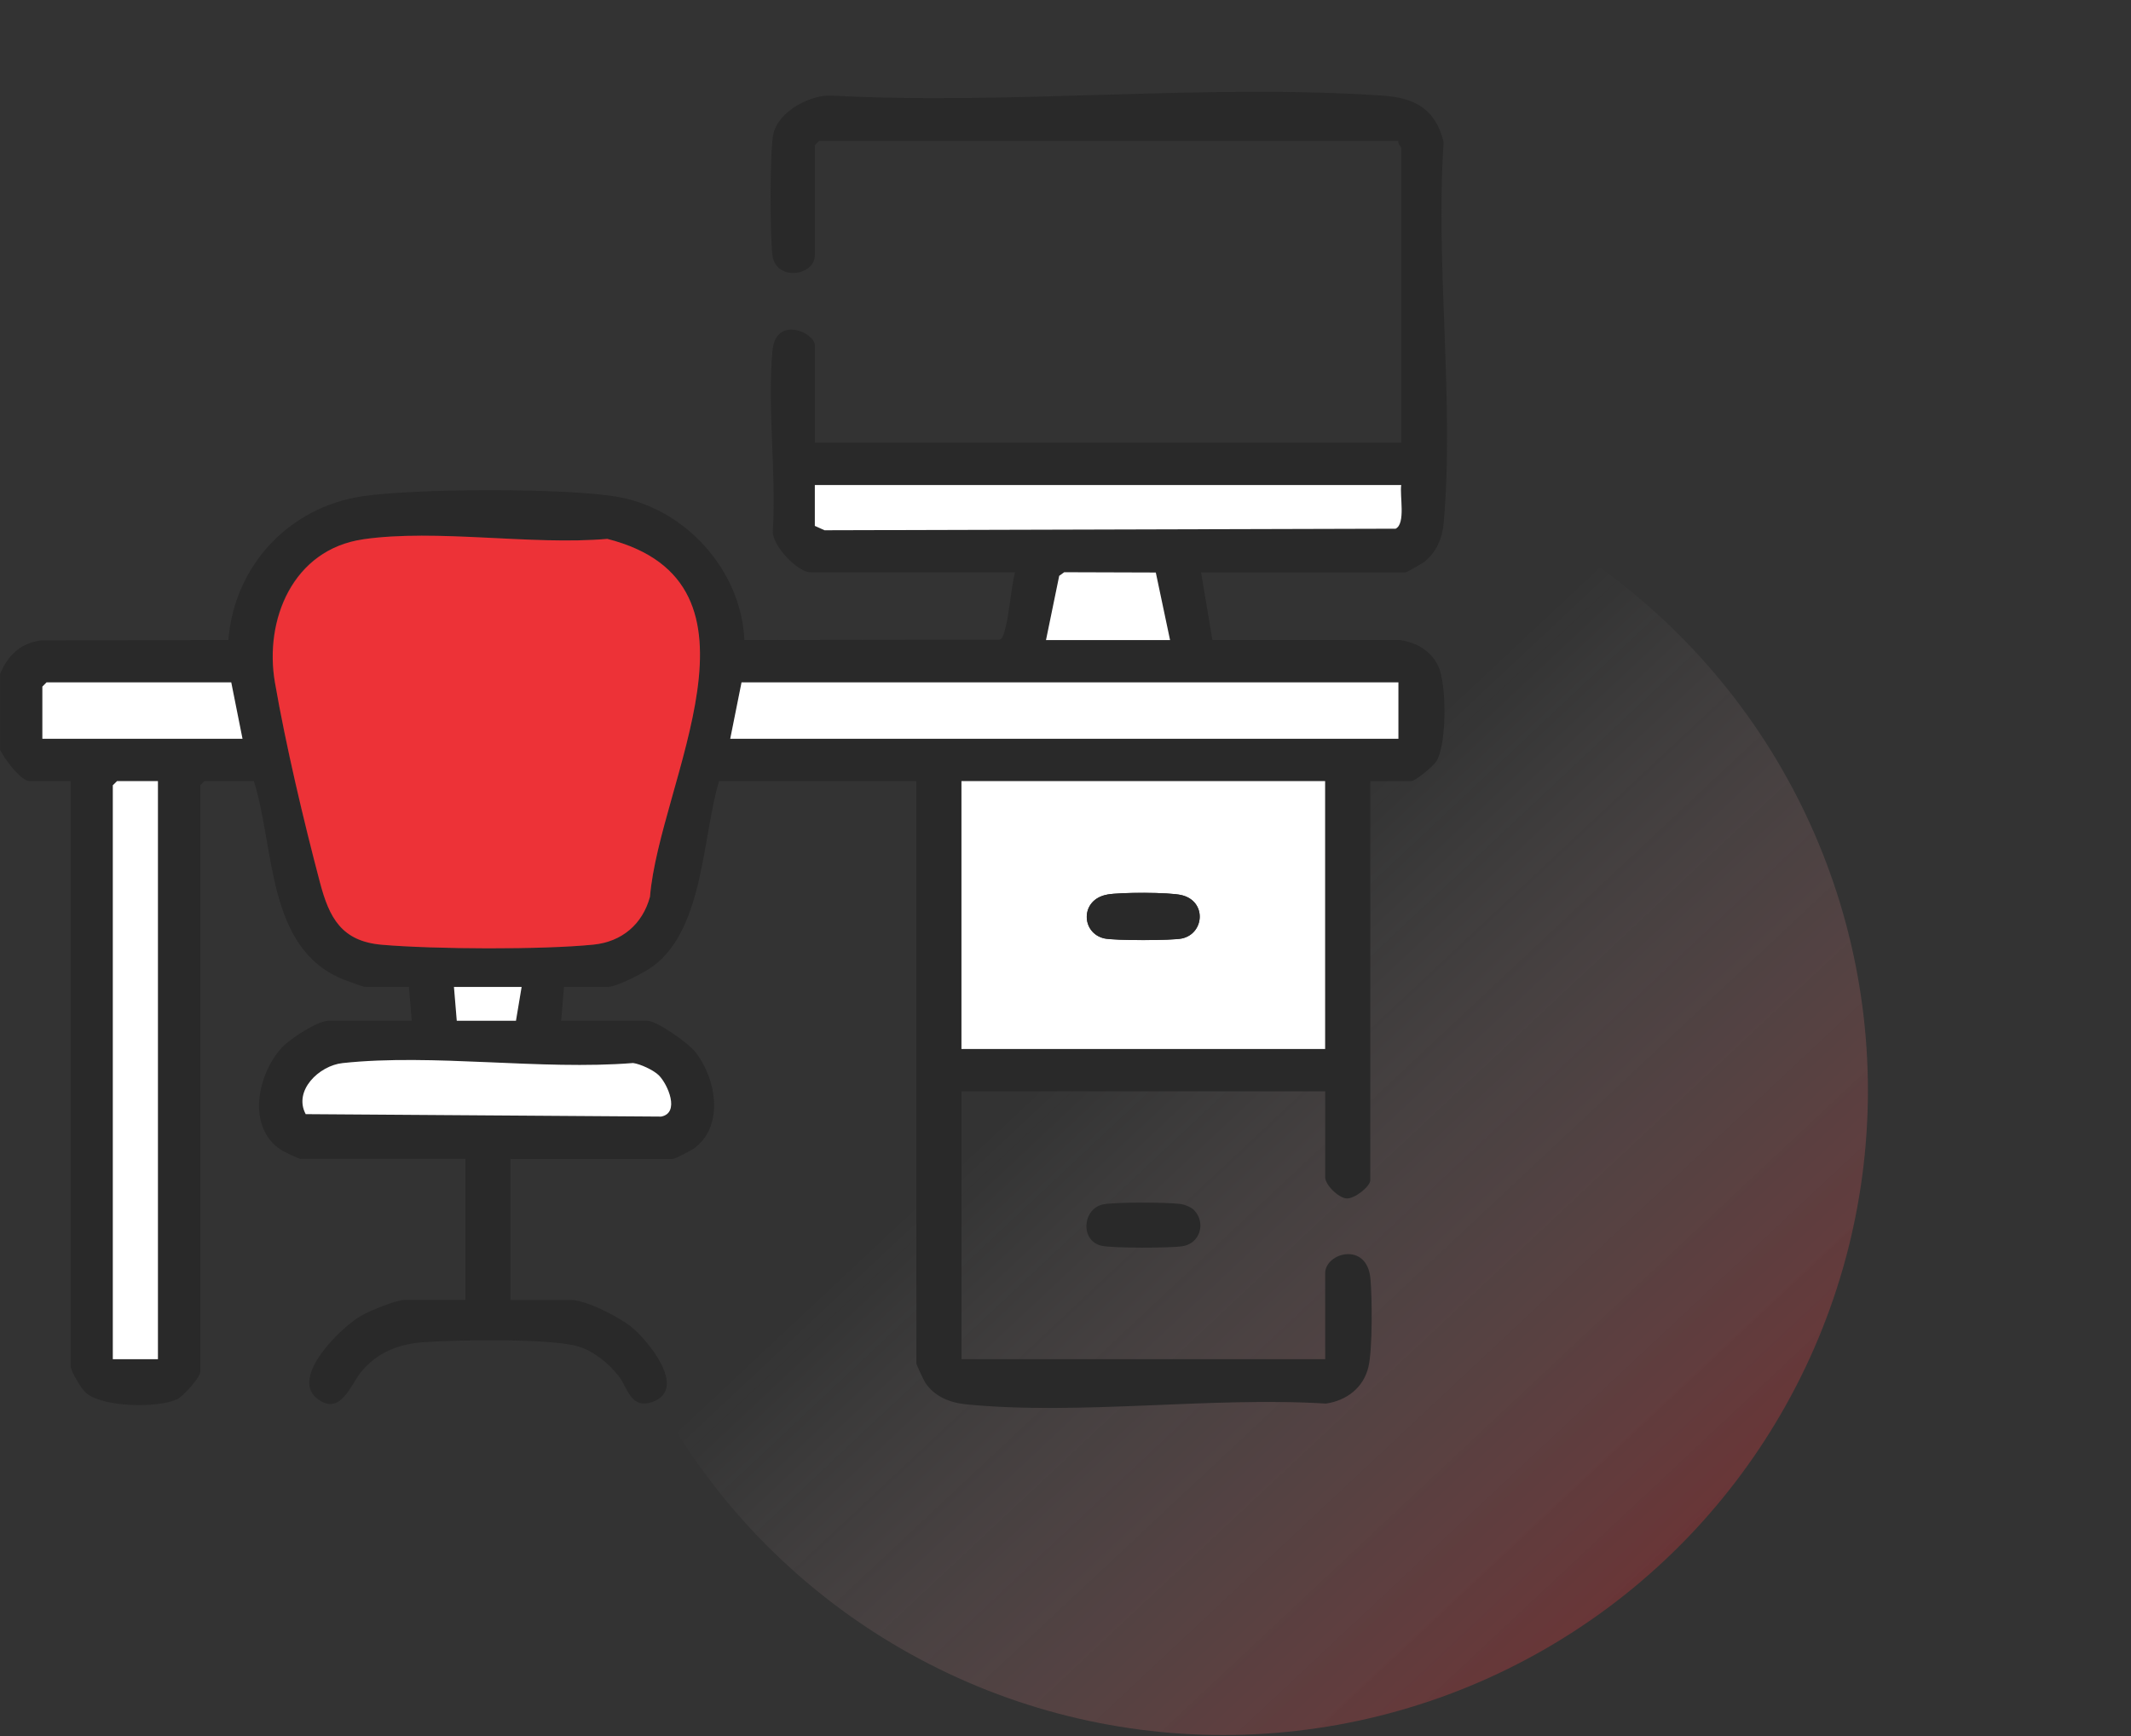 <svg width="81" height="66" viewBox="0 0 81 66" fill="none" xmlns="http://www.w3.org/2000/svg">
<rect x="0" y="0" width="81" height="66" fill="#333333" stroke="none"/>
<circle cx="46.5" cy="41.462" r="24.5" fill="url(#paint0_linear_283_2538)" fill-opacity="0.3"/>
<path d="M0.003 25.62C0.299 24.914 0.782 24.446 1.568 24.346L8.681 24.333C8.903 21.518 10.974 19.287 13.773 18.867C15.784 18.566 21.522 18.542 23.497 18.893C26.078 19.353 28.179 21.699 28.294 24.333L37.977 24.32C38.075 24.3 38.1 24.237 38.132 24.152C38.361 23.538 38.41 22.435 38.58 21.76H30.811C30.326 21.76 29.355 20.752 29.375 20.196C29.51 17.989 29.164 15.513 29.361 13.34C29.484 11.972 30.973 12.644 30.973 13.131V16.829H53.263V5.625C53.263 5.59 53.121 5.462 53.155 5.358H31.134L30.973 5.518V9.699C30.973 10.492 29.491 10.709 29.361 9.705C29.267 8.987 29.258 5.767 29.391 5.114C29.568 4.24 30.809 3.57 31.665 3.637C38.496 3.998 45.795 3.173 52.571 3.637C53.797 3.722 54.576 4.156 54.873 5.409C54.555 10.077 55.286 15.288 54.874 19.89C54.821 20.474 54.588 21.021 54.112 21.379C54.033 21.438 53.462 21.762 53.423 21.762H45.654L46.084 24.334H53.21C53.834 24.414 54.407 24.754 54.675 25.335C54.989 26.018 54.999 28.291 54.599 28.94C54.489 29.119 53.804 29.695 53.639 29.695H52.085V44.866C52.085 45.108 51.485 45.582 51.182 45.562C50.878 45.542 50.371 45.048 50.371 44.758V41.489H36.548V51.674H50.371V48.404C50.371 47.626 51.961 47.185 52.091 48.613C52.157 49.338 52.173 51.311 52.012 51.976C51.825 52.758 51.182 53.249 50.397 53.361C46.028 53.09 41.004 53.819 36.71 53.388C36.105 53.328 35.514 53.089 35.171 52.567C35.11 52.474 34.832 51.881 34.832 51.834V29.695H27.331C26.695 31.842 26.748 35.26 24.858 36.708C24.541 36.951 23.452 37.521 23.099 37.521H21.437L21.33 38.807H24.598C24.968 38.807 26.161 39.655 26.423 39.985C27.212 40.977 27.542 42.763 26.42 43.631C26.297 43.727 25.66 44.061 25.564 44.061H19.402V49.422H21.706C22.274 49.422 23.544 50.075 24.001 50.449C24.638 50.97 26.142 52.795 24.816 53.291C23.974 53.606 23.858 52.752 23.521 52.322C23.14 51.836 22.58 51.367 21.976 51.188C20.913 50.873 17.367 50.939 16.129 51.025C15.169 51.091 14.345 51.403 13.726 52.158C13.322 52.651 12.942 53.852 12.06 53.175C11.002 52.361 12.974 50.449 13.732 50.019C14.061 49.833 15.053 49.421 15.384 49.421H17.689V44.06H11.42C11.373 44.06 10.78 43.782 10.686 43.72C9.366 42.855 9.778 40.841 10.719 39.821C11.024 39.492 12.07 38.806 12.49 38.806H15.651L15.543 37.52H13.882C13.803 37.52 13.147 37.276 13.005 37.218C10.129 36.022 10.45 32.233 9.649 29.694H7.775L7.614 29.854V52.155C7.614 52.361 6.955 53.096 6.729 53.199C5.986 53.536 3.927 53.505 3.274 52.961C3.1 52.817 2.686 52.122 2.686 51.941V29.695H1.132C0.782 29.695 0.16 28.826 0.006 28.516V25.622L0.003 25.62ZM53.261 18.437H30.972V19.991L31.341 20.157L53.048 20.099C53.44 19.908 53.197 18.838 53.261 18.436V18.437ZM13.8 20.503C11.129 20.888 10.03 23.518 10.449 25.944C10.867 28.37 11.544 31.219 12.163 33.557C12.515 34.887 12.978 35.785 14.518 35.917C16.507 36.087 20.589 36.11 22.557 35.911C23.636 35.802 24.422 35.136 24.704 34.092C25.07 29.694 29.669 22.166 23.083 20.485C20.201 20.736 16.596 20.099 13.799 20.501L13.8 20.503ZM39.759 24.334H44.474L43.934 21.766L40.452 21.755L40.263 21.892L39.759 24.334ZM8.79 25.942H1.77L1.61 26.103V28.087H9.218L8.79 25.942ZM53.154 25.942H28.186L27.758 28.087H53.155V25.942H53.154ZM6.003 29.695H4.449L4.288 29.855V51.674H6.003V29.695ZM50.368 29.695H36.545V39.88H50.368V29.695ZM19.827 37.521H17.255L17.362 38.807H19.612L19.827 37.521ZM25.042 40.881C24.848 40.687 24.34 40.449 24.063 40.414C20.548 40.695 16.469 40.048 13.023 40.416C12.124 40.512 11.143 41.466 11.62 42.357L25.13 42.45C25.856 42.314 25.389 41.227 25.042 40.881Z" fill="#292929"/>
<path d="M45.404 46.025C45.841 46.502 45.61 47.276 44.95 47.378C44.48 47.451 42.304 47.457 41.872 47.361C41.038 47.176 41.143 45.916 41.962 45.783C42.483 45.697 44.309 45.705 44.854 45.771C45.034 45.793 45.285 45.893 45.404 46.023V46.025Z" fill="#292929"/>
<path d="M13.8 20.503C16.596 20.099 20.202 20.738 23.084 20.487C29.67 22.166 25.071 29.695 24.706 34.094C24.423 35.138 23.637 35.804 22.558 35.913C20.591 36.11 16.509 36.089 14.519 35.918C12.979 35.787 12.515 34.887 12.164 33.558C11.546 31.221 10.86 28.317 10.45 25.945C10.04 23.573 11.13 20.889 13.802 20.504L13.8 20.503Z" fill="#ED3237"/>
<path d="M50.368 29.695V39.88H36.545V29.695H50.368ZM42.088 34.009C41.042 34.197 41.091 35.479 41.978 35.676C42.35 35.76 44.56 35.76 44.932 35.676C45.783 35.486 45.873 34.257 44.91 34.029C44.433 33.917 42.585 33.919 42.088 34.008V34.009Z" fill="white"/>
<path d="M53.154 25.942V28.087H27.756L28.186 25.942H53.154Z" fill="white"/>
<path d="M53.261 18.437C53.197 18.84 53.439 19.91 53.048 20.1L31.341 20.159L30.972 19.993V18.439H53.261V18.437Z" fill="white"/>
<path d="M6.003 29.695V51.674H4.288V29.855L4.449 29.695H6.003Z" fill="white"/>
<path d="M25.042 40.881C25.388 41.227 25.855 42.314 25.13 42.45L11.62 42.357C11.143 41.466 12.125 40.512 13.023 40.416C16.469 40.046 20.549 40.695 24.063 40.414C24.341 40.449 24.848 40.687 25.042 40.881Z" fill="white"/>
<path d="M8.79 25.942L9.218 28.087H1.61V26.103L1.77 25.942H8.79Z" fill="white"/>
<path d="M39.759 24.334L40.261 21.892L40.451 21.755L43.932 21.766L44.474 24.334H39.759Z" fill="white"/>
<path d="M19.827 37.521L19.612 38.807H17.362L17.255 37.521H19.827Z" fill="white"/>
<path d="M42.088 34.009C42.585 33.92 44.433 33.917 44.91 34.031C45.875 34.257 45.783 35.487 44.932 35.678C44.559 35.761 42.35 35.761 41.978 35.678C41.091 35.479 41.042 34.198 42.088 34.011V34.009Z" fill="#292929"/>
<defs>
<linearGradient id="paint0_linear_283_2538" x1="42.3" y1="38.662" x2="63.3" y2="61.062" gradientUnits="userSpaceOnUse">
<stop stop-color="white" stop-opacity="0"/>
<stop offset="1" stop-color="#ED3237"/>
</linearGradient>
</defs>
</svg>
